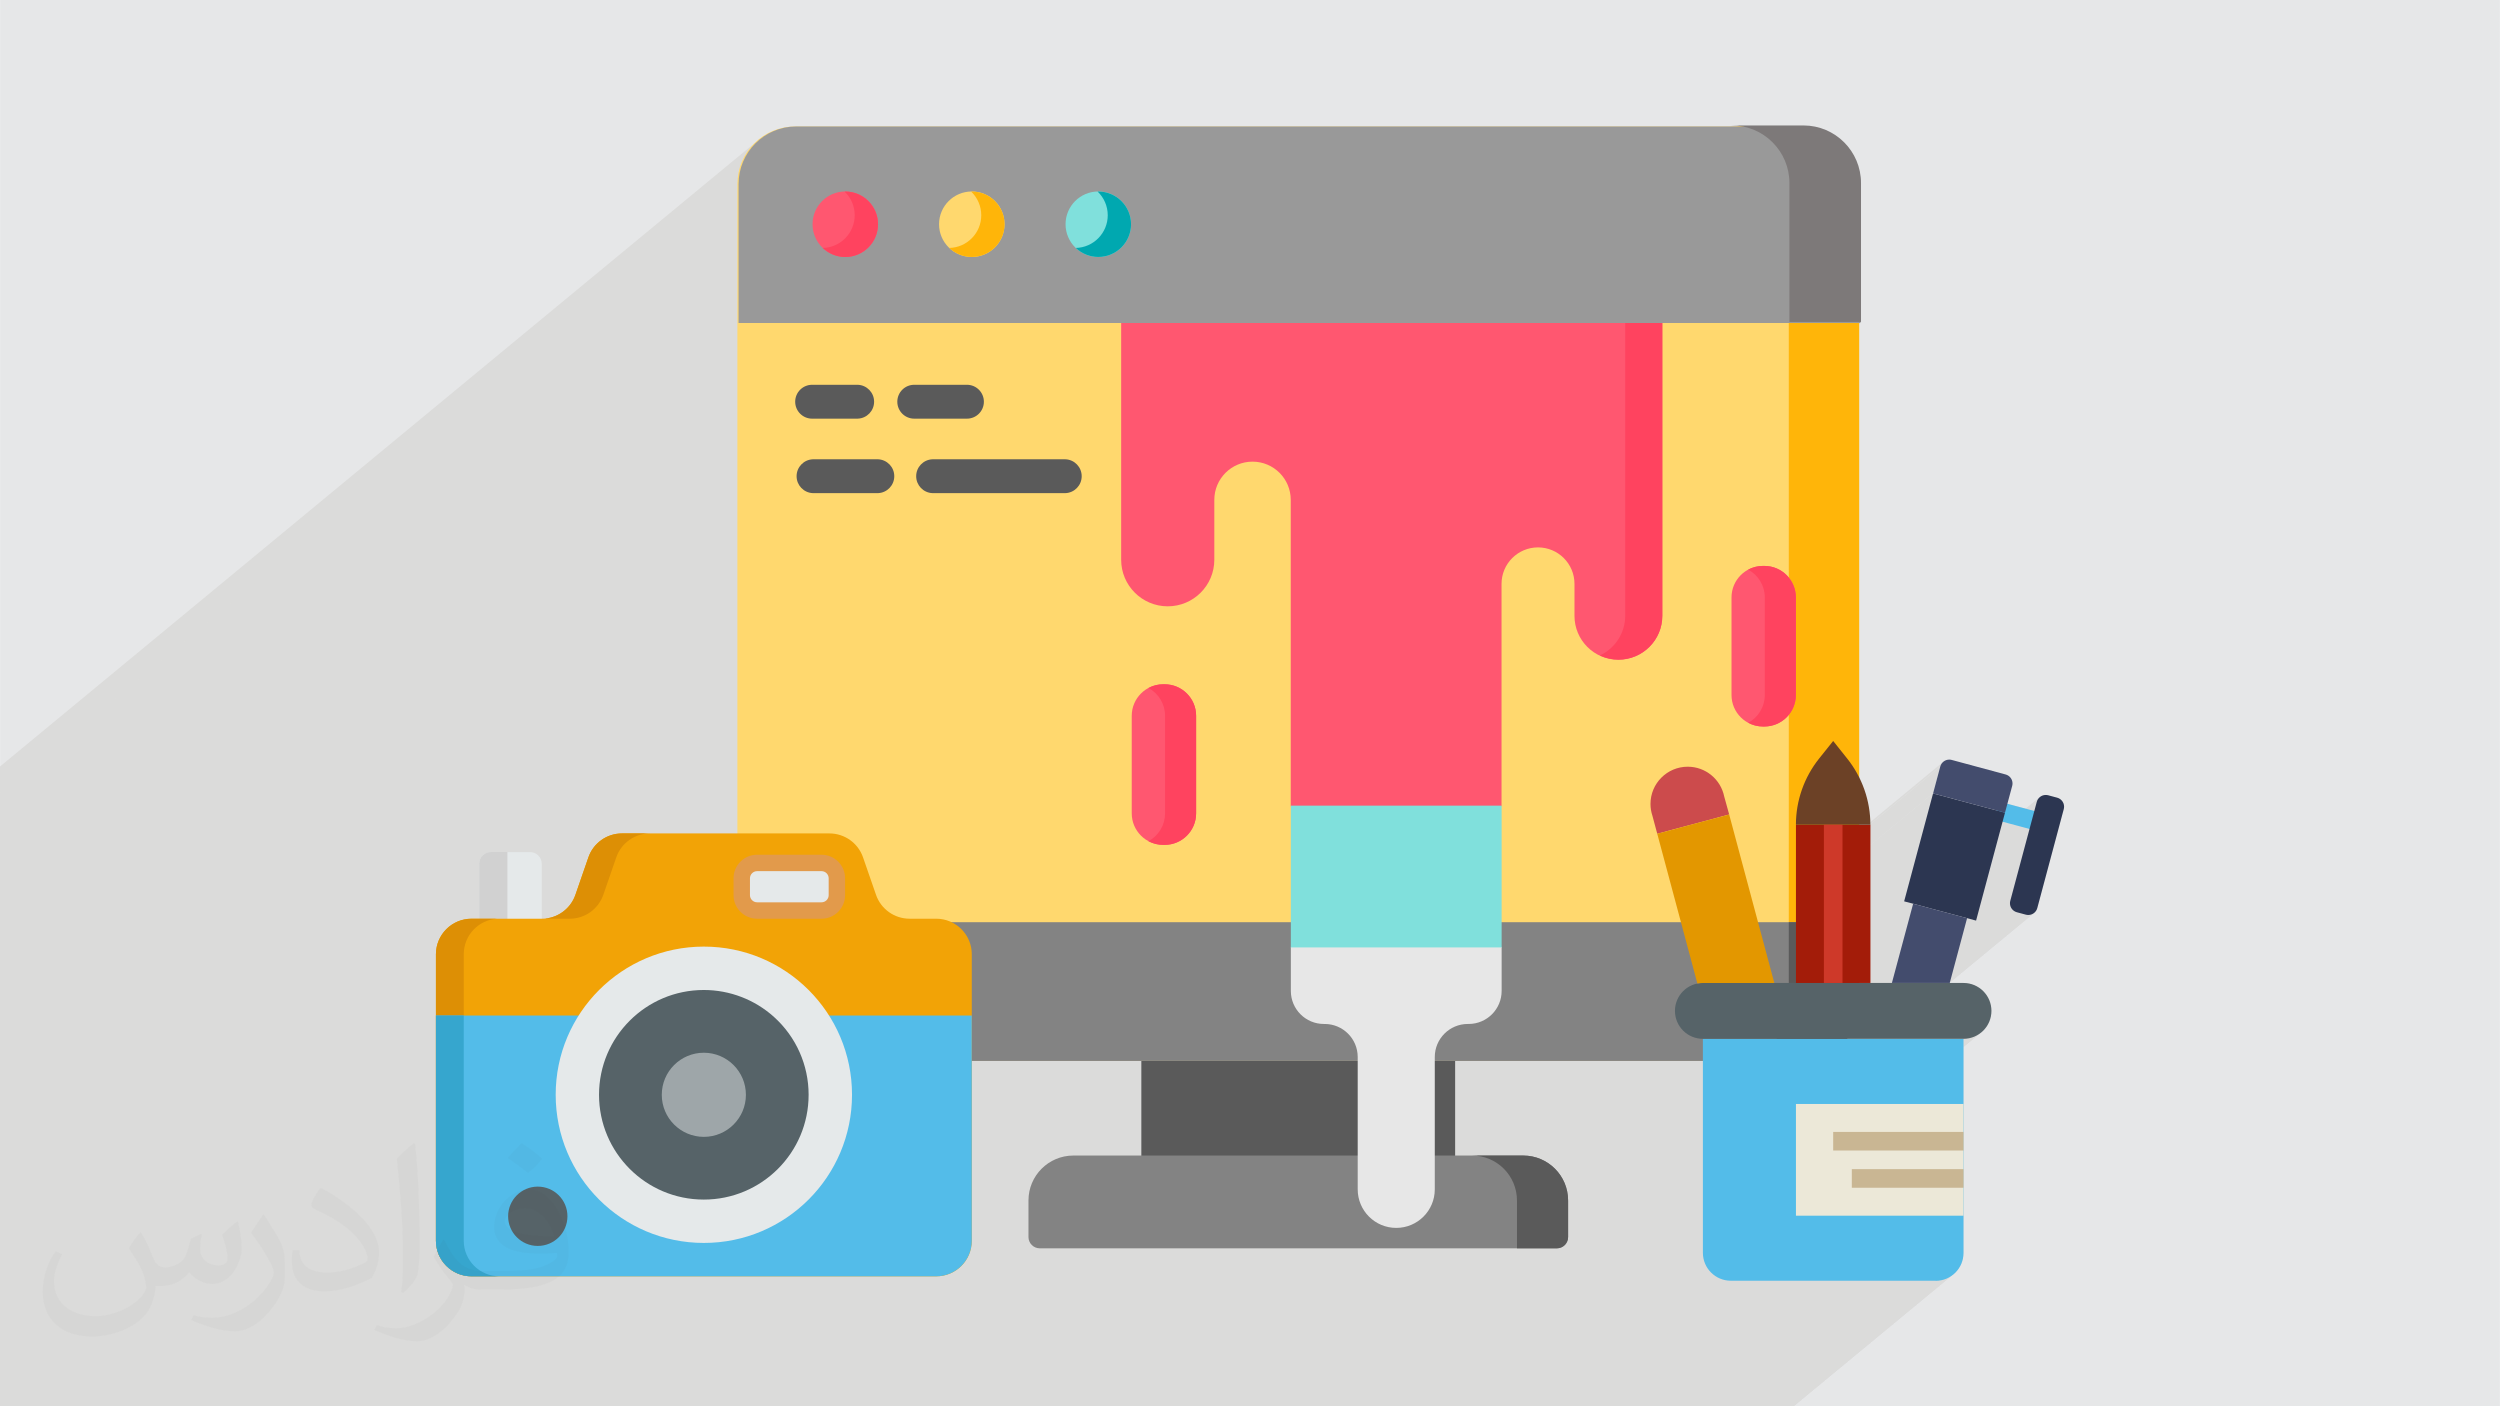 <?xml version="1.0" encoding="UTF-8"?>
<!DOCTYPE svg PUBLIC "-//W3C//DTD SVG 1.1//EN" "http://www.w3.org/Graphics/SVG/1.1/DTD/svg11.dtd">
<!-- Creator: CorelDRAW 2017 -->
<svg xmlns="http://www.w3.org/2000/svg" xml:space="preserve" width="3.703in" height="2.083in" version="1.1" style="shape-rendering:geometricPrecision; text-rendering:geometricPrecision; image-rendering:optimizeQuality; fill-rule:evenodd; clip-rule:evenodd"
viewBox="0 0 3703.33 2083.33"
 xmlns:xlink="http://www.w3.org/1999/xlink">
 <defs>
  <style type="text/css">
   <![CDATA[
    .fil1 {fill:#DBDBDA}
    .fil10 {fill:#00A8B0}
    .fil24 {fill:#2C3651}
    .fil17 {fill:#36A6CE}
    .fil25 {fill:#434C6D}
    .fil16 {fill:#53BCE9}
    .fil18 {fill:#566368}
    .fil2 {fill:#5A5A5A}
    .fil22 {fill:#6C4126}
    .fil30 {fill:#7D7979}
    .fil8 {fill:#80E0DC}
    .fil5 {fill:#838383}
    .fil6 {fill:#999999}
    .fil21 {fill:#A31C09}
    .fil29 {fill:#C9B693}
    .fil26 {fill:#CC4B4C}
    .fil23 {fill:#CE3929}
    .fil13 {fill:#D1D1D1}
    .fil15 {fill:#DD8F05}
    .fil20 {fill:#E29A4B}
    .fil27 {fill:#E39700}
    .fil12 {fill:#E5E9EA}
    .fil0 {fill:#E6E7E8}
    .fil11 {fill:#E7E7E7}
    .fil28 {fill:#ECE8D8}
    .fil14 {fill:#F2A306}
    .fil9 {fill:#FF435F}
    .fil7 {fill:#FF5770}
    .fil4 {fill:#FFB509}
    .fil3 {fill:#FFD86E}
    .fil31 {fill:#373435;fill-opacity:0.031}
    .fil19 {fill:#E5E9EA;fill-opacity:0.502}
   ]]>
  </style>
 </defs>
 <g id="Layer_x0020_1">
  <polygon class="fil0" points="-0,2083.33 3703.33,2083.33 3703.33,0 -0,0 "/>
  <g id="_2087338308288">
   <polygon class="fil1" points="706.35,2083.33 812.39,2083.33 2756.83,476.89 2650.8,476.89 "/>
   <line class="fil1" x1="2756.83" y1="271.15" x2="2756.83" y2= "271.15" />
   <line class="fil1" x1="2650.8" y1="271.15" x2="2650.8" y2= "271.15" />
   <line class="fil1" x1="2650.8" y1="271.15" x2="2650.8" y2= "271.15" />
   <line class="fil1" x1="2650.8" y1="271.15" x2="2650.8" y2= "271.15" />
   <polygon class="fil1" points="268.72,2083.33 457.31,2083.33 2650.8,271.15 2650.8,271.15 2650.35,262.43 2649.06,253.96 2646.96,245.79 2644.09,237.95 2640.5,230.49 2636.22,223.46 2631.31,216.89 2625.81,210.83 2619.75,205.33 2613.19,200.42 2606.15,196.15 2598.7,192.56 2590.86,189.69 2582.69,187.58 2574.22,186.29 2565.5,185.85 2565.48,185.85 2565.48,185.85 2565.46,185.85 2565.45,185.85 "/>
   <line class="fil1" x1="2756.83" y1="271.15" x2="2756.83" y2= "271.15" />
   <line class="fil1" x1="2756.83" y1="271.15" x2="2756.83" y2= "271.15" />
   <line class="fil1" x1="2756.83" y1="271.15" x2="2756.83" y2= "271.15" />
   <line class="fil1" x1="2754.07" y1="272.7" x2="2754.07" y2= "272.7" />
   <polygon class="fil1" points="2483.43,2083.33 2516.79,2083.33 2908.67,1759.57 2908.67,1732.01 "/>
   <polygon class="fil1" points="2416.67,2083.33 2450.03,2083.33 2908.67,1704.41 2908.67,1676.86 "/>
   <polygon class="fil1" points="1929.41,2083.33 1956.17,2083.33 3047.45,1181.75 3034.12,1178.17 3033.69,1178.06 3033.24,1177.97 3032.8,1177.89 3032.35,1177.82 3031.9,1177.77 3031.45,1177.73 3031,1177.71 3030.54,1177.7 3028.24,1177.89 3026.06,1178.45 3024.01,1179.35 3022.15,1180.55 "/>
   <polygon class="fil1" points="2149.58,2083.33 2264.32,2083.33 2931.81,1531.88 2937.93,1526.83 2942.98,1520.7 2946.8,1513.67 2949.21,1505.91 2950.05,1497.57 2949.21,1489.23 2946.8,1481.46 2942.98,1474.44 2937.93,1468.31 2931.81,1463.26 2924.78,1459.44 2917.01,1457.04 2908.67,1456.19 "/>
   <polygon class="fil1" points="2249.74,2083.33 2264.32,2083.33 2931.81,1531.88 2924.78,1535.69 2917.01,1538.1 2908.67,1538.94 "/>
   <polygon class="fil1" points="1956.17,2083.33 2124.6,2083.33 3017.95,1345.28 3057.19,1198.66 3057.3,1198.22 3057.4,1197.78 3057.48,1197.33 3057.55,1196.89 3057.6,1196.43 3057.63,1195.98 3057.66,1195.53 3057.67,1195.08 3057.47,1192.78 3056.92,1190.59 3056.02,1188.55 3054.81,1186.68 3053.33,1185.04 3051.59,1183.64 3049.62,1182.53 3047.45,1181.75 "/>
   <polygon class="fil1" points="1946.16,2083.33 1980.27,2083.33 3017.77,1226.18 3019.81,1224.5 3021.5,1222.45 3022.77,1220.11 3023.57,1217.52 3023.85,1214.74 3023.66,1212.44 3023.1,1210.26 3022.21,1208.21 3021,1206.35 3019.52,1204.7 3017.78,1203.3 3015.81,1202.2 3013.64,1201.42 "/>
   <polygon class="fil1" points="2101.84,2083.33 2119.5,2083.33 3001.05,1355.02 2987.72,1351.44 "/>
   <polygon class="fil1" points="1929.41,2083.33 1933.4,2083.33 3017.22,1187.92 3018,1185.75 3019.11,1183.78 3020.5,1182.04 3022.15,1180.55 "/>
   <polygon class="fil1" points="1727.02,2083.33 1764.67,2083.33 2863.57,1175.46 2874.26,1135.52 "/>
   <polygon class="fil1" points="457.31,2083.33 706.35,2083.33 2650.8,476.89 2650.8,271.15 "/>
   <line class="fil1" x1="2660.37" y1="1029.61" x2="2660.37" y2= "1029.61" />
   <polygon class="fil1" points="1723.04,2083.33 1727.02,2083.33 2874.26,1135.52 2875.04,1133.35 2876.15,1131.38 2877.54,1129.64 2879.19,1128.15 "/>
   <polygon class="fil1" points="1885.35,2083.33 1946.16,2083.33 3013.64,1201.42 2973.66,1190.72 2973.33,1190.66 2972.99,1190.6 2972.66,1190.56 2972.32,1190.52 2971.98,1190.49 2971.64,1190.47 2971.3,1190.46 2970.96,1190.45 2968.18,1190.73 2965.59,1191.54 2963.24,1192.81 "/>
   <polygon class="fil1" points="1764.67,2083.33 1905.78,2083.33 2970.13,1204 2863.57,1175.46 "/>
   <polygon class="fil1" points="1885.35,2083.33 1918.33,2083.33 2966.55,1217.33 2964.53,1216.47 2962.71,1215.32 2961.11,1213.92 2959.75,1212.3 2958.65,1210.49 2957.84,1208.53 2957.33,1206.44 2957.16,1204.25 2957.44,1201.47 2958.24,1198.88 2959.52,1196.54 2961.2,1194.5 2963.24,1192.81 "/>
   <polygon class="fil1" points="1764.67,2083.33 1915.29,2083.33 2820.74,1335.28 2863.57,1175.46 "/>
   <polygon class="fil1" points="1659.01,2083.33 1686.57,2083.33 2729.41,1221.77 2701.85,1221.77 "/>
   <polygon class="fil1" points="1522.6,2083.33 1533.21,2083.33 2694.91,1123.58 2715.61,1097.7 "/>
   <polygon class="fil1" points="1918.33,2083.33 1975.41,2083.33 3010.1,1228.5 3009.65,1228.49 3009.2,1228.47 3008.75,1228.43 3008.3,1228.38 3007.85,1228.31 3007.41,1228.23 3006.96,1228.13 3006.52,1228.02 2966.55,1217.33 "/>
   <polygon class="fil1" points="1975.41,2083.33 1980.27,2083.33 3017.77,1226.18 3015.43,1227.45 3012.84,1228.26 3010.06,1228.54 "/>
   <line class="fil1" x1="3010.1" y1="1228.5" x2="3010.1" y2= "1228.5" />
   <line class="fil1" x1="3010.1" y1="1228.5" x2="3010.1" y2= "1228.5" />
   <polygon class="fil1" points="2124.6,2083.33 2128.59,2083.33 3013.02,1352.65 3014.67,1351.16 3016.06,1349.42 3017.17,1347.45 3017.95,1345.28 "/>
   <polygon class="fil1" points="1933.4,2083.33 2101.84,2083.33 2987.72,1351.44 2985.55,1350.66 2983.58,1349.56 2981.84,1348.16 2980.35,1346.51 2979.15,1344.65 2978.25,1342.61 2977.7,1340.42 2977.5,1338.12 2977.51,1337.67 2977.54,1337.21 2977.57,1336.76 2977.62,1336.31 2977.69,1335.87 2977.77,1335.42 2977.87,1334.98 2977.98,1334.54 3017.22,1187.92 "/>
   <polygon class="fil1" points="1915.29,2083.33 2056.4,2083.33 2927.3,1363.82 2820.74,1335.28 "/>
   <polygon class="fil1" points="458.24,2083.33 1975.93,2083.33 2618.79,1552.23 2624.85,1546.72 2630.35,1540.66 2635.27,1534.09 2639.54,1527.06 2643.14,1519.59 2646.01,1511.75 2648.11,1503.57 2649.41,1495.1 2649.85,1486.38 2649.85,272.7 "/>
   <polygon class="fil1" points="2119.5,2083.33 2128.59,2083.33 3013.02,1352.65 3011.16,1353.85 3009.11,1354.75 3006.92,1355.3 3004.62,1355.5 3004.17,1355.49 3003.72,1355.46 3003.27,1355.43 3002.82,1355.38 3002.37,1355.31 3001.93,1355.23 3001.48,1355.13 3001.05,1355.02 "/>
   <line class="fil1" x1="3001.05" y1="1355.02" x2="3001.05" y2= "1355.02" />
   <line class="fil1" x1="3001.05" y1="1355.02" x2="3001.05" y2= "1355.02" />
   <polygon class="fil1" points="2043.5,2083.33 2129.18,2083.33 2888.28,1456.19 2802.59,1456.19 "/>
   <polygon class="fil1" points="269.6,2083.33 458.24,2083.33 2649.85,272.7 2649.41,263.98 2648.11,255.5 2646.01,247.33 2643.14,239.49 2639.54,232.03 2635.27,224.99 2630.35,218.42 2624.85,212.36 2618.79,206.85 2612.22,201.94 2605.18,197.67 2597.72,194.07 2589.88,191.2 2581.7,189.09 2573.23,187.8 2564.5,187.36 "/>
   <polygon class="fil1" points="1209.92,2083.33 1384.83,2083.33 2660.32,1029.57 2660.32,885.06 "/>
   <polygon class="fil1" points="-0,2083.33 519.87,2083.33 2462.34,478.53 1660.8,478.53 -0,1850.63 "/>
   <polygon class="fil1" points="1748.91,2083.33 2149.58,2083.33 2908.67,1456.19 2522.59,1456.19 2514.25,1457.04 2506.48,1459.44 2499.45,1463.26 "/>
   <polygon class="fil1" points="-0,1626.98 -0,1697.36 1623.75,355.88 1627.11,352.75 1630.16,349.32 1632.88,345.62 1635.24,341.66 1637.23,337.46 1638.81,333.07 1639.97,328.48 1640.69,323.74 1640.93,318.86 1640.68,313.91 1639.93,309.06 1638.7,304.33 1637,299.75 1634.86,295.37 1632.28,291.22 1629.28,287.33 1625.87,283.74 "/>
   <polygon class="fil1" points="-0,1716.42 -0,1716.43 1675.46,332.22 1675.46,332.21 "/>
   <line class="fil1" x1="1675.46" y1="332.17" x2="1675.46" y2= "332.17" />
   <polygon class="fil1" points="-0,1472.18 -0,1542.56 1436.35,355.89 1439.72,352.76 1442.77,349.34 1445.5,345.63 1447.86,341.67 1449.85,337.48 1451.44,333.07 1452.6,328.49 1453.31,323.74 1453.56,318.86 1453.3,313.91 1452.56,309.06 1451.33,304.33 1449.63,299.75 1447.49,295.37 1444.91,291.22 1441.91,287.33 1438.5,283.74 "/>
   <polygon class="fil1" points="-0,1561.59 -0,1561.59 1488.05,332.22 1488.05,332.21 "/>
   <line class="fil1" x1="2908.67" y1="1538.95" x2="2908.67" y2= "1538.95" />
   <line class="fil1" x1="1488.05" y1="332.17" x2="1488.05" y2= "332.17" />
   <line class="fil1" x1="2908.67" y1="1538.95" x2="2908.67" y2= "1538.95" />
   <polygon class="fil1" points="1932.95,2083.33 2043.5,2083.33 2802.59,1456.19 2834.07,1338.85 "/>
   <polygon class="fil1" points="2249.75,2083.33 2633.66,2083.33 2908.67,1856.12 2908.67,1538.95 "/>
   <polygon class="fil1" points="-0,1317.27 -0,1387.65 1248.87,355.88 1252.23,352.75 1255.28,349.32 1258,345.62 1260.37,341.66 1262.35,337.46 1263.94,333.07 1265.1,328.48 1265.81,323.74 1266.06,318.86 1265.8,313.91 1265.06,309.06 1263.82,304.33 1262.13,299.75 1259.98,295.37 1257.4,291.22 1254.4,287.33 1250.99,283.74 "/>
   <polygon class="fil1" points="-0,1406.71 -0,1406.72 1300.59,332.22 1300.59,332.21 "/>
   <line class="fil1" x1="1300.63" y1="332.17" x2="1300.63" y2= "332.17" />
   <line class="fil1" x1="1675.46" y1="332.17" x2="1675.46" y2= "332.17" />
   <polygon class="fil1" points="2633.66,2083.33 2656.93,2083.33 2890.44,1890.41 2896.56,1885.36 2901.61,1879.24 2905.42,1872.22 2907.83,1864.46 2908.67,1856.12 "/>
   <line class="fil1" x1="1675.46" y1="332.17" x2="1675.46" y2= "332.17" />
   <line class="fil1" x1="1675.46" y1="332.17" x2="1675.46" y2= "332.17" />
   <polygon class="fil1" points="2642.36,2083.33 2656.93,2083.33 2890.44,1890.41 2883.41,1894.23 2875.65,1896.64 2867.32,1897.48 "/>
   <line class="fil1" x1="2867.32" y1="1897.31" x2="2867.32" y2= "1897.31" />
   <line class="fil1" x1="2867.32" y1="1897.31" x2="2867.32" y2= "1897.31" />
   <line class="fil1" x1="1675.46" y1="332.17" x2="1675.46" y2= "332.17" />
   <polygon class="fil1" points="-0,1683.83 -0,1739.21 1657.79,369.6 1654.06,372.39 1650.06,374.82 1645.82,376.86 1641.36,378.49 1636.72,379.68 1631.91,380.41 1626.95,380.67 1622.31,380.44 1617.75,379.78 1613.29,378.7 1608.96,377.2 1604.78,375.3 1600.8,373.01 1597.04,370.35 1593.53,367.31 "/>
   <polygon class="fil1" points="-0,1613.37 -0,1739.23 1657.81,369.61 1654.07,372.4 1650.07,374.83 1645.83,376.87 1641.37,378.5 1636.72,379.7 1631.91,380.43 1626.95,380.69 1621.99,380.43 1617.17,379.7 1612.52,378.5 1608.07,376.87 1603.83,374.83 1599.83,372.4 1596.09,369.61 1592.65,366.47 1589.52,363.03 1586.72,359.3 1584.29,355.3 1582.25,351.05 1580.62,346.59 1579.42,341.94 1578.69,337.13 1578.44,332.17 1578.69,327.21 1579.42,322.39 1580.62,317.74 1582.25,313.29 1584.29,309.05 1586.72,305.05 1589.52,301.31 1592.65,297.87 1596.09,294.74 "/>
   <polygon class="fil1" points="-0,1529 -0,1584.37 1470.37,369.6 1466.64,372.39 1462.64,374.82 1458.4,376.86 1453.95,378.49 1449.3,379.68 1444.49,380.41 1439.54,380.67 1434.9,380.44 1430.33,379.78 1425.87,378.7 1421.54,377.2 1417.37,375.3 1413.39,373.01 1409.63,370.35 1406.11,367.31 "/>
   <polygon class="fil1" points="-0,1458.54 -0,1584.39 1470.39,369.61 1466.66,372.4 1462.66,374.83 1458.42,376.87 1453.96,378.5 1449.31,379.7 1444.5,380.43 1439.54,380.69 1434.57,380.43 1429.76,379.7 1425.11,378.5 1420.65,376.87 1416.41,374.83 1412.41,372.4 1408.68,369.61 1405.23,366.47 1402.1,363.03 1399.31,359.3 1396.87,355.3 1394.83,351.05 1393.2,346.59 1392,341.94 1391.27,337.13 1391.02,332.17 1391.27,327.21 1392,322.39 1393.2,317.74 1394.83,313.29 1396.87,309.05 1399.31,305.05 1402.1,301.31 1405.23,297.87 1408.68,294.74 "/>
   <polygon class="fil1" points="-0,1303.7 -0,1429.56 1282.97,369.61 1279.24,372.4 1275.24,374.83 1271,376.87 1266.54,378.5 1261.89,379.7 1257.08,380.43 1252.12,380.69 1247.16,380.43 1242.34,379.7 1237.69,378.5 1233.24,376.87 1229,374.83 1225,372.4 1221.26,369.61 1217.81,366.47 1214.69,363.03 1211.89,359.3 1209.46,355.3 1207.42,351.05 1205.78,346.59 1204.59,341.94 1203.85,337.13 1203.6,332.17 1203.85,327.21 1204.59,322.39 1205.78,317.74 1207.42,313.29 1209.46,309.05 1211.89,305.05 1214.69,301.31 1217.81,297.87 1221.26,294.74 "/>
   <polygon class="fil1" points="-0,1374.13 -0,1429.58 1282.95,369.65 1279.22,372.44 1275.22,374.87 1270.98,376.91 1266.53,378.54 1261.89,379.74 1257.07,380.47 1252.12,380.72 1247.47,380.5 1242.9,379.83 1238.43,378.75 1234.09,377.24 1229.92,375.34 1225.93,373.04 1222.17,370.36 1218.65,367.32 "/>
   <polygon class="fil1" points="-0,2083.33 813.46,2083.33 2755.93,478.53 1094.02,478.53 -0,1382.37 "/>
   <polygon class="fil1" points="-0,1984.3 -0,2040.99 1591.78,725.92 1595.33,722.85 1598.25,719.17 1600.45,714.99 1601.83,710.39 1602.32,705.47 1601.83,700.56 1600.45,695.96 1598.25,691.77 1595.33,688.09 1591.78,685.02 1587.69,682.65 1583.15,681.08 1578.26,680.39 "/>
   <polygon class="fil1" points="-0,2034.45 -0,2034.56 1578.39,730.55 1578.26,730.55 "/>
   <polygon class="fil1" points="-0,1815.08 -0,1984.3 1578.26,680.39 1381.19,680.39 1376.3,681.08 1371.76,682.65 1367.67,685.02 1364.12,688.09 "/>
   <polygon class="fil1" points="-0,1990.16 -0,2039.69 835.46,1349.46 838.24,1347.08 840.84,1344.51 843.26,1341.76 845.5,1338.84 847.53,1335.76 849.35,1332.52 850.95,1329.14 852.31,1325.61 871.55,1270.11 "/>
   <polygon class="fil1" points="-0,1990.12 -0,2039.66 836.22,1348.81 839.21,1346.12 841.99,1343.21 844.55,1340.08 846.87,1336.74 848.94,1333.22 850.75,1329.5 852.27,1325.61 871.5,1270.11 "/>
   <polygon class="fil1" points="173.43,2083.33 320.14,2083.33 1773.69,882.46 1778.59,878 1783.04,873.1 1787.01,867.79 1790.47,862.1 1793.38,856.07 1795.7,849.73 1797.4,843.12 1798.44,836.27 1798.8,829.22 1798.8,740.51 "/>
   <polygon class="fil1" points="465.06,2083.33 520.09,2083.33 2462.56,478.53 2407.53,478.53 "/>
   <polygon class="fil1" points="141.15,2083.33 173.43,2083.33 1798.8,740.51 1799.09,734.72 1799.95,729.1 1801.34,723.68 1803.25,718.47 1805.63,713.52 1808.47,708.85 1811.73,704.5 1815.38,700.48 1819.41,696.82 "/>
   <polygon class="fil1" points="1044.99,2083.33 1082.02,2083.33 2438.91,962.32 2443.52,958.13 2447.71,953.52 2451.46,948.51 2454.71,943.16 2457.45,937.48 2459.63,931.51 2461.24,925.28 2462.22,918.83 2462.56,912.19 "/>
   <polygon class="fil1" points="520.09,2083.33 1044.99,2083.33 2462.56,912.19 2462.56,478.53 "/>
   <line class="fil1" x1="2614.31" y1="885.06" x2="2614.31" y2= "885.06" />
   <line class="fil1" x1="2614.31" y1="885.06" x2="2614.31" y2= "885.06" />
   <polygon class="fil1" points="335.29,2083.33 354.9,2083.33 1241.58,1350.78 1245.84,1345.62 1249.06,1339.7 1251.1,1333.16 1251.81,1326.13 "/>
   <polygon class="fil1" points="519.87,2083.33 1082.08,2083.33 2438.69,962.55 2443.31,958.35 2447.5,953.74 2451.24,948.74 2454.5,943.38 2457.24,937.7 2459.42,931.72 2461.02,925.5 2462.01,919.04 2462.34,912.4 2462.34,478.53 "/>
   <line class="fil1" x1="2614.31" y1="1029.61" x2="2614.31" y2= "1029.61" />
   <polygon class="fil1" points="533.68,2083.33 708.65,2083.33 1771.85,1204.95 1771.85,1060.4 "/>
   <polygon class="fil1" points="413.15,2083.33 430.45,2083.33 1725.14,1013.7 1723.16,1013.7 1723.14,1013.7 1723.13,1013.7 1723.11,1013.7 1723.1,1013.7 1723.08,1013.7 1723.07,1013.7 1723.06,1013.7 1723.04,1013.7 1720.19,1013.79 1717.35,1014.06 1714.54,1014.49 1711.76,1015.1 1709.02,1015.89 1706.34,1016.83 1703.72,1017.94 1701.17,1019.22 "/>
   <polygon class="fil1" points="533.68,2083.33 708.65,2083.33 1771.85,1204.95 1771.85,1060.4 "/>
   <polygon class="fil1" points="1106.74,2083.33 1209.92,2083.33 2660.32,885.06 2660.08,880.29 2659.37,875.65 2658.21,871.19 2656.64,866.9 2654.67,862.82 2652.33,858.97 2649.65,855.38 2646.63,852.07 2643.31,849.06 2639.72,846.37 2635.87,844.03 2631.79,842.07 2627.5,840.5 2623.03,839.35 2618.39,838.64 2613.62,838.4 "/>
   <line class="fil1" x1="2660.32" y1="885.06" x2="2660.32" y2= "885.06" />
   <line class="fil1" x1="2614.31" y1="885.06" x2="2614.31" y2= "885.06" />
   <polygon class="fil1" points="1106.74,2083.33 1384.93,2083.33 2660.37,1029.61 2660.37,885.06 2660.13,880.28 2659.42,875.65 2658.27,871.17 2656.7,866.88 2654.73,862.8 2652.39,858.95 2649.7,855.35 2646.69,852.04 2643.37,849.02 2639.78,846.33 2635.93,844 2631.84,842.03 2627.55,840.46 2623.07,839.31 2618.44,838.6 2613.67,838.36 "/>
   <line class="fil1" x1="2613.62" y1="838.4" x2="2613.62" y2= "838.4" />
   <line class="fil1" x1="2614.31" y1="1029.62" x2="2614.31" y2= "1029.62" />
   <polygon class="fil1" points="1364.06,2083.33 1365.37,2083.33 2595.06,1067.4 2589.65,1070.79 "/>
   <line class="fil1" x1="2613.62" y1="838.4" x2="2613.62" y2= "838.4" />
   <line class="fil1" x1="2613.62" y1="838.4" x2="2613.62" y2= "838.4" />
   <line class="fil1" x1="2660.37" y1="1029.61" x2="2660.37" y2= "1029.61" />
   <line class="fil1" x1="2613.62" y1="838.4" x2="2613.62" y2= "838.4" />
   <polygon class="fil1" points="1087.95,2083.33 1106.74,2083.33 2613.67,838.36 2611.68,838.36 2606.91,838.6 2602.27,839.31 2597.8,840.46 2593.5,842.03 2589.42,844 2585.57,846.33 2581.97,849.02 "/>
   <polygon class="fil1" points="1089.4,2083.33 1106.74,2083.33 2613.62,838.4 2611.64,838.4 2611.61,838.4 2611.59,838.4 2611.57,838.4 2611.55,838.4 2608.69,838.49 2605.85,838.75 2603.04,839.19 2600.26,839.79 2597.52,840.57 2594.83,841.51 2592.2,842.61 2589.65,843.88 "/>
   <polygon class="fil1" points="1023.6,2083.33 1026.83,2083.33 2381.93,963.79 2378.15,966.46 2374.16,968.87 2369.97,971.01 "/>
   <polygon class="fil1" points="718.78,2083.33 749.57,2083.33 2224.3,864.96 2224.58,859.44 2225.4,854.08 2226.73,848.9 2228.55,843.93 2230.82,839.21 2233.53,834.76 2236.64,830.6 2240.13,826.76 2243.96,823.27 "/>
   <line class="fil1" x1="2660.37" y1="1029.61" x2="2660.37" y2= "1029.61" />
   <polygon class="fil1" points="687.87,2083.33 689.18,2083.33 1706.59,1242.78 1701.17,1246.18 "/>
   <polygon class="fil1" points="430.45,2083.33 533.68,2083.33 1771.85,1060.4 1771.61,1055.63 1770.9,1050.99 1769.75,1046.52 1768.17,1042.22 1766.21,1038.14 1763.87,1034.29 1761.18,1030.7 1758.17,1027.38 1754.85,1024.37 1751.25,1021.68 1747.4,1019.34 1743.32,1017.37 1739.03,1015.8 1734.55,1014.65 1729.92,1013.94 1725.14,1013.7 "/>
   <polygon class="fil1" points="430.5,2083.33 533.68,2083.33 1771.85,1060.4 1771.61,1055.63 1770.9,1051 1769.75,1046.53 1768.18,1042.24 1766.21,1038.16 1763.88,1034.31 1761.19,1030.72 1758.18,1027.41 1754.87,1024.4 1751.27,1021.71 1747.43,1019.37 1743.35,1017.41 1739.06,1015.84 1734.59,1014.69 1729.96,1013.98 1725.19,1013.74 1725.18,1013.74 1725.17,1013.74 1725.15,1013.74 1725.14,1013.74 "/>
   <line class="fil1" x1="1771.85" y1="1060.4" x2="1771.85" y2= "1060.4" />
   <line class="fil1" x1="1676.46" y1="1060.4" x2="1676.46" y2= "1060.4" />
   <polygon class="fil1" points="835.14,2083.33 1147.4,2083.33 2224.43,1193.52 1912.17,1193.52 "/>
   <line class="fil1" x1="2564.98" y1="1029.61" x2="2564.98" y2= "1029.61" />
   <line class="fil1" x1="1676.46" y1="1060.4" x2="1676.46" y2= "1060.4" />
   <line class="fil1" x1="1676.46" y1="1060.4" x2="1676.46" y2= "1060.4" />
   <line class="fil1" x1="2564.98" y1="1029.61" x2="2564.98" y2= "1029.61" />
   <polygon class="fil1" points="411.69,2083.33 430.5,2083.33 1725.14,1013.74 1723.16,1013.74 1723.15,1013.74 1723.14,1013.74 1723.13,1013.74 1723.12,1013.74 1718.35,1013.98 1713.72,1014.69 1709.24,1015.84 1704.96,1017.41 1700.88,1019.37 1697.03,1021.71 1693.44,1024.4 "/>
   <line class="fil1" x1="2564.98" y1="1029.61" x2="2564.98" y2= "1029.61" />
   <polygon class="fil1" points="438.29,2083.33 438.29,2083.33 1676.46,1060.4 1676.45,1060.4 "/>
   <line class="fil1" x1="2564.98" y1="1029.61" x2="2564.98" y2= "1029.61" />
   <line class="fil1" x1="2660.37" y1="1029.61" x2="2660.37" y2= "1029.61" />
   <polygon class="fil1" points="1384.93,2083.33 1411.53,2083.33 2643.39,1065.61 2646.7,1062.6 2649.71,1059.29 2652.4,1055.7 2654.73,1051.85 2656.7,1047.77 2658.27,1043.48 2659.42,1039.01 2660.13,1034.38 2660.37,1029.61 "/>
   <polygon class="fil1" points="1384.83,2083.33 1411.46,2083.33 2643.33,1065.61 2646.64,1062.59 2649.66,1059.28 2652.35,1055.68 2654.69,1051.83 2656.65,1047.74 2658.22,1043.45 2659.37,1038.98 2660.08,1034.34 2660.32,1029.57 "/>
   <polygon class="fil1" points="1394.7,2083.33 1394.71,2083.33 2613.67,1076.27 2613.66,1076.27 "/>
   <polygon class="fil1" points="1333.43,2083.33 1500.31,2083.33 2561.53,1206.59 2554.15,1179.94 2552.97,1175.22 2551.4,1170.68 2549.46,1166.34 2547.18,1162.22 2544.57,1158.34 2541.66,1154.7 2538.46,1151.34 2534.99,1148.26 2531.28,1145.48 2527.35,1143.02 2523.2,1140.89 2518.87,1139.12 2514.38,1137.7 2509.75,1136.68 2504.98,1136.05 2500.12,1135.83 2494.48,1136.12 2489,1136.96 2483.72,1138.31 2478.65,1140.17 2473.83,1142.49 2469.28,1145.26 2465.04,1148.43 "/>
   <polygon class="fil1" points="1428.31,2083.33 1500.36,2083.33 2561.53,1206.63 2454.97,1235.14 "/>
   <line class="fil1" x1="1771.85" y1="1060.4" x2="1771.85" y2= "1060.4" />
   <line class="fil1" x1="1771.85" y1="1060.4" x2="1771.85" y2= "1060.4" />
   <line class="fil1" x1="1771.85" y1="1060.4" x2="1771.85" y2= "1060.4" />
   <line class="fil1" x1="1771.85" y1="1060.4" x2="1771.85" y2= "1060.4" />
   <polygon class="fil1" points="708.65,2083.33 735.26,2083.33 1754.85,1240.99 1758.17,1237.97 1761.18,1234.66 1763.87,1231.06 1766.21,1227.21 1768.17,1223.13 1769.75,1218.84 1770.9,1214.36 1771.61,1209.73 1771.85,1204.95 "/>
   <polygon class="fil1" points="708.65,2083.33 735.22,2083.33 1754.83,1240.96 1758.15,1237.95 1761.17,1234.64 1763.85,1231.04 1766.19,1227.2 1768.16,1223.12 1769.74,1218.83 1770.89,1214.36 1771.6,1209.72 1771.85,1204.95 "/>
   <line class="fil1" x1="1725.14" y1="1251.61" x2="1725.14" y2= "1251.61" />
   <line class="fil1" x1="1725.14" y1="1251.61" x2="1725.14" y2= "1251.61" />
   <line class="fil1" x1="1725.14" y1="1251.61" x2="1725.14" y2= "1251.61" />
   <line class="fil1" x1="1725.14" y1="1251.61" x2="1725.14" y2= "1251.61" />
   <polygon class="fil1" points="1088.4,2083.33 1167.37,2083.33 1912.17,1468.01 1912.17,1402.76 "/>
   <polygon class="fil1" points="1216.93,1361.02 342.63,2083.33 1216.93,1361.02 "/>
   <polygon class="fil1" points="-0,1681.56 -0,1752.52 1431.3,570.04 1355.31,570.04 1355.18,570.04 1355.05,570.04 1354.92,570.03 1354.79,570.03 1354.66,570.02 1354.53,570.02 1354.4,570.02 1354.27,570.02 1349.21,570.53 1344.5,571.99 1340.24,574.31 1336.53,577.37 "/>
   <polygon class="fil1" points="-0,1752.52 -0,1810.87 1450.08,612.86 1453.15,609.15 1455.46,604.89 1456.93,600.18 1457.44,595.12 1456.93,590.06 1455.46,585.35 1453.15,581.09 1450.08,577.37 1446.37,574.31 1442.11,571.99 1437.4,570.53 1432.34,570.02 1432.21,570.02 1432.08,570.02 1431.95,570.02 1431.81,570.03 1431.69,570.03 1431.56,570.03 1431.43,570.04 1431.3,570.04 "/>
   <polygon class="fil1" points="-0,1802.68 -0,1802.83 1431.47,620.2 1431.3,620.19 "/>
   <polygon class="fil1" points="227.9,2083.33 335.29,2083.33 1251.81,1326.13 1251.81,1301.12 1251.1,1294.09 1249.06,1287.55 1245.84,1281.63 1241.58,1276.46 1236.42,1272.2 1230.5,1268.98 1223.95,1266.95 1216.93,1266.23 "/>
   <polygon class="fil1" points="120.16,2083.33 227.9,2083.33 1216.93,1266.23 1121.45,1266.23 1114.43,1266.95 1107.88,1268.98 1101.96,1272.2 1096.8,1276.46 "/>
   <polygon class="fil1" points="-0,1619.88 -0,1676.44 1287.81,612.49 1290.74,608.82 1292.93,604.63 1294.32,600.04 1294.8,595.12 1294.32,590.2 1292.93,585.6 1290.74,581.42 1287.81,577.74 1284.26,574.67 1280.18,572.3 1275.64,570.72 1270.74,570.04 "/>
   <polygon class="fil1" points="-0,1754.93 -0,1811.48 1317.7,722.85 1320.62,719.17 1322.82,714.99 1324.2,710.39 1324.69,705.47 1324.2,700.56 1322.82,695.96 1320.62,691.77 1317.7,688.09 1314.15,685.02 1310.06,682.65 1305.52,681.08 1300.63,680.39 "/>
   <line class="fil1" x1="1300.63" y1="730.55" x2="1300.63" y2= "730.55" />
   <polygon class="fil1" points="-0,1556.58 -0,1619.88 1270.74,570.04 1204.03,570.04 1203.9,570.04 1203.77,570.04 1203.64,570.03 1203.51,570.03 1203.39,570.02 1203.26,570.02 1203.13,570.02 1203,570.02 1197.94,570.53 1193.22,571.99 1188.96,574.31 1185.25,577.37 "/>
   <polygon class="fil1" points="-0,1670.04 -0,1670.04 1270.74,620.2 1270.74,620.19 "/>
   <polygon class="fil1" points="-0,1668.72 -0,1754.93 1300.63,680.39 1204.04,680.39 1199.14,681.08 1194.61,682.65 1190.52,685.02 1186.96,688.09 "/>
   <polygon class="fil1" points="292.85,2083.33 335.92,2083.33 1233,1342.2 1235.77,1338.83 1237.87,1334.97 1239.19,1330.71 1239.65,1326.13 1239.65,1301.12 "/>
   <polygon class="fil1" points="147.15,2083.33 292.85,2083.33 1239.65,1301.12 1239.19,1296.54 1237.87,1292.27 1235.77,1288.41 1233,1285.05 1229.63,1282.28 1225.77,1280.18 1221.51,1278.85 1216.93,1278.39 1121.45,1278.39 "/>
   <polygon class="fil1" points="139.13,2083.33 147.15,2083.33 1121.45,1278.39 1116.87,1278.85 1112.61,1280.18 1108.74,1282.28 1105.38,1285.05 "/>
   <polygon class="fil1" points="158.17,2083.33 194.36,2083.33 1110.89,1326.13 1110.89,1301.12 1111.11,1298.99 1111.73,1297.02 1112.7,1295.22 1114,1293.66 "/>
   <polygon class="fil1" points="194.36,2083.33 313.19,2083.33 1216.93,1336.7 1121.45,1336.7 1119.33,1336.48 1117.35,1335.85 1115.56,1334.88 1114,1333.59 1112.7,1332.03 1111.73,1330.24 1111.11,1328.26 1110.89,1326.13 "/>
   <polygon class="fil1" points="-0,1863 -0,1942.54 802.42,1279.6 802.07,1276.13 801.07,1272.89 799.48,1269.96 797.37,1267.41 794.81,1265.3 791.89,1263.7 788.65,1262.7 785.17,1262.35 727.04,1262.35 "/>
   <polygon class="fil1" points="-0,1857.98 -0,1979.42 709.79,1393.02 709.79,1279.6 710.14,1276.12 711.15,1272.89 712.74,1269.96 714.84,1267.4 "/>
   <line class="fil1" x1="802.42" y1="1393.02" x2="802.42" y2= "1393.02" />
   <polygon class="fil1" points="313.19,2083.33 316.89,2083.33 1224.39,1333.59 1222.82,1334.88 1221.03,1335.85 1219.05,1336.48 1216.93,1336.7 "/>
   <line class="fil1" x1="1439.49" y1="1413.72" x2="1439.49" y2= "1413.72" />
   <line class="fil1" x1="1725.14" y1="1251.61" x2="1725.14" y2= "1251.61" />
   <polygon class="fil1" points="-0,2083.33 465.31,2083.33 698.36,1890.8 692.98,1890.52 687.74,1889.72 682.69,1888.43 677.85,1886.65 673.25,1884.43 668.9,1881.8 664.84,1878.76 661.1,1875.36 657.7,1871.62 654.67,1867.56 652.03,1863.21 649.81,1858.61 648.04,1853.77 646.74,1848.72 645.94,1843.48 645.67,1838.1 645.67,1413.72 -0,1947.14 "/>
   <line class="fil1" x1="1177.56" y1="1571.72" x2="1177.56" y2= "1571.72" />
   <polygon class="fil1" points="-0,1176.5 -0,1382.37 1094.02,478.53 1094.02,272.66 "/>
   <polygon class="fil1" points="-0,1136.83 -0,1176.5 1094.02,272.66 1094.46,263.94 1095.76,255.47 1097.86,247.3 1100.73,239.46 1104.32,232 1108.59,224.97 1113.5,218.41 1119.01,212.35 "/>
   <polygon class="fil1" points="1686.57,2083.33 1970.31,2083.33 2729.41,1456.19 2729.41,1221.77 "/>
   <polygon class="fil1" points="1901.36,2083.33 2011.71,2083.33 2770.81,1456.19 2660.45,1456.19 "/>
   <line class="fil1" x1="1177.56" y1="1571.72" x2="1177.56" y2= "1571.72" />
   <polygon class="fil1" points="1116.48,2083.33 1154.37,2083.33 1523.5,1778.37 1523.84,1771.59 1524.85,1765 1526.48,1758.63 1528.71,1752.54 1531.5,1746.73 1534.83,1741.26 1538.64,1736.14 1542.92,1731.42 1547.63,1727.13 "/>
   <line class="fil1" x1="2649.85" y1="1486.38" x2="2649.85" y2= "1486.38" />
   <line class="fil1" x1="2649.85" y1="1486.38" x2="2649.85" y2= "1486.38" />
   <polygon class="fil1" points="1781.76,2083.33 1927.29,2083.33 2649.85,1486.38 2649.85,1486.38 2649.85,1366.15 "/>
   <polygon class="fil1" points="-0,2083.33 558.25,2083.33 1177.51,1571.72 1168.8,1571.28 1160.33,1569.98 1152.16,1567.88 1144.33,1565.01 1136.87,1561.41 1129.84,1557.14 1123.28,1552.23 1117.22,1546.72 1111.72,1540.67 1106.81,1534.1 1102.55,1527.07 1098.96,1519.61 1096.09,1511.78 1093.99,1503.61 1092.7,1495.14 1092.26,1486.42 1092.26,1486.41 1092.26,1486.4 1092.26,1486.39 1092.26,1486.38 1092.26,272.7 -0,1175.08 "/>
   <polygon class="fil1" points="1500.36,2083.33 1869.37,2083.33 2628.41,1456.24 2561.53,1206.63 "/>
   <polygon class="fil1" points="1147.4,2083.33 1401.6,2083.33 2224.43,1403.54 2224.43,1193.52 "/>
   <polygon class="fil1" points="-0,1980.19 -0,1990.16 871.55,1270.11 873.07,1266.22 874.87,1262.5 876.94,1258.97 879.26,1255.63 881.82,1252.5 884.6,1249.59 887.59,1246.9 "/>
   <polygon class="fil1" points="749.57,2083.33 1148.31,2083.33 2224.3,1194.39 2224.3,864.96 "/>
   <polygon class="fil1" points="1863.66,2083.33 2249.75,2083.33 2908.67,1538.95 2522.59,1538.95 "/>
   <polygon class="fil1" points="1885.95,2083.33 2080.19,2083.33 2723.03,1552.24 2729.09,1546.74 2734.59,1540.68 2739.5,1534.11 2743.78,1527.08 2747.37,1519.62 2750.24,1511.78 2752.34,1503.61 2753.63,1495.14 2754.07,1486.42 2754.07,1486.41 2754.07,1486.4 2754.07,1486.39 2754.07,1486.38 2754.03,1366.15 "/>
   <polygon class="fil1" points="1617.61,2083.33 1901.36,2083.33 2660.45,1456.19 2660.45,1221.77 "/>
   <polygon class="fil1" points="1533.21,2083.33 1727.93,2083.33 2770.72,1221.81 2660.41,1221.82 2660.55,1215.14 2660.98,1208.49 2661.68,1201.88 2662.66,1195.32 2663.92,1188.82 2665.44,1182.39 2667.24,1176.03 2669.29,1169.76 2671.61,1163.57 2674.19,1157.49 2677.02,1151.52 2680.11,1145.67 2683.44,1139.93 2687.02,1134.34 2690.85,1128.88 2694.91,1123.58 "/>
   <polygon class="fil1" points="-0,1862.87 -0,1883.15 751.58,1262.22 727.04,1262.22 "/>
   <polygon class="fil1" points="224.17,2083.33 1885.95,2083.33 2754.03,1366.15 1092.26,1366.15 "/>
   <polygon class="fil1" points="-0,1980.16 -0,1990.12 871.5,1270.11 873.03,1266.22 874.83,1262.5 876.9,1258.97 879.22,1255.63 881.78,1252.5 884.56,1249.59 887.55,1246.9 "/>
   <polygon class="fil1" points="-0,2014.32 -0,2029.95 962.63,1234.67 958.45,1234.83 954.35,1235.32 950.33,1236.13 946.41,1237.23 942.62,1238.62 938.95,1240.3 935.44,1242.24 932.08,1244.44 928.9,1246.9 "/>
   <line class="fil1" x1="2522.58" y1="1456.24" x2="2522.58" y2= "1456.24" />
   <polygon class="fil1" points="1167.37,2083.33 1276.73,2083.33 1962.28,1516.96 1961.11,1516.95 1956.11,1516.7 1951.25,1515.96 1946.56,1514.75 1942.06,1513.11 1937.79,1511.04 1933.75,1508.59 1929.98,1505.78 1926.51,1502.61 1923.35,1499.14 1920.53,1495.37 1918.08,1491.33 1916.02,1487.06 1914.37,1482.56 1913.17,1477.87 1912.42,1473.01 1912.17,1468.01 "/>
   <line class="fil1" x1="2522.58" y1="1456.24" x2="2522.58" y2= "1456.24" />
   <line class="fil1" x1="2522.58" y1="1456.24" x2="2522.58" y2= "1456.24" />
   <line class="fil1" x1="2522.59" y1="1456.24" x2="2522.59" y2= "1456.24" />
   <polygon class="fil1" points="-0,1857.85 -0,1862.87 727.04,1262.22 723.56,1262.57 720.33,1263.57 717.4,1265.17 714.84,1267.28 "/>
   <polygon class="fil1" points="1756.39,2083.33 1763.54,2083.33 2522.58,1456.24 2521.56,1456.25 2520.54,1456.29 2519.51,1456.35 2518.49,1456.44 2517.47,1456.56 2516.46,1456.7 2515.44,1456.87 2514.44,1457.06 "/>
   <polygon class="fil1" points="1428.31,2083.33 1756.39,2083.33 2514.44,1457.06 2454.97,1235.14 "/>
   <polygon class="fil1" points="-0,2028.97 -0,2073.83 877.57,1348.81 874.4,1351.26 871.04,1353.46 867.52,1355.4 863.86,1357.07 860.07,1358.46 856.15,1359.56 852.14,1360.36 848.04,1360.85 843.86,1361.02 808.5,1361.02 "/>
   <polygon class="fil1" points="-0,2028.63 -0,2028.97 808.5,1361.02 808.5,1360.67 "/>
   <polygon class="fil1" points="1471.21,2083.33 1489.98,2083.33 2175.53,1516.96 2174.36,1516.95 2169.36,1517.2 2164.5,1517.95 2159.81,1519.15 2155.31,1520.8 2151.04,1522.86 2147,1525.31 2143.23,1528.13 "/>
   <polygon class="fil1" points="1763.54,2083.33 1869.37,2083.33 2628.41,1456.24 2522.59,1456.24 "/>
   <line class="fil1" x1="1439.49" y1="1413.72" x2="1439.49" y2= "1413.72" />
   <line class="fil1" x1="2522.58" y1="1456.24" x2="2522.58" y2= "1456.24" />
   <line class="fil1" x1="2649.85" y1="1486.38" x2="2649.85" y2= "1486.38" />
   <polygon class="fil1" points="-0,1942.54 -0,2055.95 802.42,1393.02 802.42,1279.6 "/>
   <line class="fil1" x1="751.58" y1="1393.02" x2="751.58" y2= "1393.02" />
   <line class="fil1" x1="751.58" y1="1393.02" x2="751.58" y2= "1393.02" />
   <polygon class="fil1" points="1863.66,2083.33 2249.75,2083.33 2908.67,1538.95 2522.59,1538.95 "/>
   <polygon class="fil1" points="2223.61,2083.33 2416.67,2083.33 2908.67,1676.86 2715.61,1676.86 "/>
   <polygon class="fil1" points="1927.29,2083.33 1975.91,2083.33 2618.8,1552.2 2624.86,1546.69 2630.37,1540.63 2635.28,1534.07 2639.55,1527.04 2643.14,1519.58 2646.01,1511.74 2648.11,1503.57 2649.41,1495.1 2649.85,1486.38 "/>
   <line class="fil1" x1="2522.59" y1="1456.24" x2="2522.59" y2= "1456.24" />
   <polygon class="fil1" points="-0,1883.15 -0,2013.94 751.58,1393.02 751.58,1262.22 "/>
   <line class="fil1" x1="802.42" y1="1393.02" x2="802.42" y2= "1393.02" />
   <polygon class="fil1" points="628.98,2083.33 628.98,2083.33 1439.49,1413.72 1439.49,1413.72 1439.49,1413.72 "/>
   <line class="fil1" x1="1439.49" y1="1413.72" x2="1439.49" y2= "1413.72" />
   <polygon class="fil1" points="1945.2,2083.33 2080.14,2083.33 2723.03,1552.2 2716.46,1557.11 2709.43,1561.38 2701.98,1564.97 2694.14,1567.84 2685.96,1569.94 2677.5,1571.24 2668.78,1571.68 2564.5,1571.68 "/>
   <polygon class="fil1" points="-0,1857.98 -0,1863 727.04,1262.35 723.56,1262.7 720.33,1263.7 717.4,1265.3 714.84,1267.4 "/>
   <polygon class="fil1" points="2317.97,2083.33 2483.43,2083.33 2908.67,1732.01 2743.21,1732.01 "/>
   <polygon class="fil1" points="1489.98,2083.33 1507.58,2083.33 2206.66,1505.78 2202.89,1508.59 2198.85,1511.05 2194.58,1513.11 2190.08,1514.76 2185.39,1515.96 2180.53,1516.7 2175.53,1516.96 "/>
   <polygon class="fil1" points="386.83,2083.33 524.82,2083.33 824.51,1835.74 821.13,1838.27 817.5,1840.47 813.66,1842.32 809.62,1843.8 805.41,1844.88 801.05,1845.55 796.56,1845.78 792.06,1845.55 787.7,1844.88 783.49,1843.8 779.45,1842.32 775.61,1840.47 771.98,1838.27 768.6,1835.74 765.48,1832.91 762.65,1829.78 760.11,1826.4 757.91,1822.78 756.06,1818.94 754.59,1814.9 753.5,1810.69 752.84,1806.32 752.61,1801.83 752.84,1797.34 753.5,1792.97 754.59,1788.76 756.06,1784.72 757.91,1780.88 760.11,1777.26 762.65,1773.88 765.48,1770.76 768.6,1767.92 "/>
   <line class="fil1" x1="2668.78" y1="1571.72" x2="2668.78" y2= "1571.72" />
   <polygon class="fil1" points="1276.73,2083.33 1622.26,2083.33 2011.22,1761.98 2011.22,1565.9 2010.97,1560.89 2010.23,1556.04 2009.02,1551.34 2007.38,1546.85 2005.31,1542.57 2002.87,1538.54 2000.05,1534.77 1996.89,1531.29 1993.41,1528.13 1989.64,1525.31 1985.61,1522.86 1981.33,1520.8 1976.83,1519.16 1972.14,1517.95 1967.28,1517.21 1962.28,1516.96 "/>
   <polygon class="fil1" points="1748.91,2083.33 1863.66,2083.33 2522.59,1538.95 2514.25,1538.11 2506.48,1535.69 2499.45,1531.88 2493.33,1526.83 2488.28,1520.7 2484.46,1513.67 2482.05,1505.91 2481.21,1497.57 2482.05,1489.23 2484.46,1481.46 2488.28,1474.44 2493.33,1468.31 2499.45,1463.26 "/>
   <line class="fil1" x1="736.4" y1="1361.02" x2="736.4" y2= "1361.02" />
   <polygon class="fil1" points="-0,1857.85 -0,1979.29 709.79,1392.89 709.79,1279.47 710.14,1276 711.15,1272.76 712.74,1269.83 714.84,1267.28 "/>
   <polygon class="fil1" points="-0,1922.32 -0,1969.41 736.4,1361.02 698.36,1361.02 692.98,1361.29 687.74,1362.09 682.69,1363.39 677.85,1365.16 673.25,1367.38 668.9,1370.02 664.84,1373.05 "/>
   <polygon class="fil1" points="1037.24,2083.33 1291.96,2083.33 1690.69,1753.92 1690.69,1543.48 "/>
   <polygon class="fil1" points="-0,2083.33 738.75,2083.33 1439.49,1504.41 645.67,1504.41 -0,2037.83 "/>
   <line class="fil1" x1="1177.56" y1="1571.72" x2="1177.56" y2= "1571.72" />
   <polygon class="fil1" points="738.75,2083.33 1142.66,2083.33 1439.49,1838.1 1439.49,1504.41 "/>
   <polygon class="fil1" points="558.25,2083.33 2049.48,2083.33 2668.74,1571.72 1177.51,1571.72 "/>
   <polygon class="fil1" points="639.17,2083.33 639.19,2083.33 1197.78,1621.83 1197.78,1621.83 "/>
   <line class="fil1" x1="2180.61" y1="1711.87" x2="2180.61" y2= "1711.87" />
   <polygon class="fil1" points="-0,1922.32 -0,1947.14 645.67,1413.72 645.94,1408.33 646.74,1403.1 648.04,1398.05 649.81,1393.2 652.03,1388.6 654.67,1384.25 657.7,1380.2 661.1,1376.45 664.84,1373.05 "/>
   <line class="fil1" x1="1177.56" y1="1571.72" x2="1177.56" y2= "1571.72" />
   <polygon class="fil1" points="1154.37,2083.33 1256.75,2083.33 1540.01,1849.31 1536.68,1848.93 1533.58,1847.94 1530.78,1846.39 1528.33,1844.35 1526.32,1841.89 1524.8,1839.06 1523.83,1835.95 1523.5,1832.62 1523.5,1778.37 "/>
   <polygon class="fil1" points="139.33,2083.33 828.61,2083.33 1182.2,1791.21 1190.16,1784.31 1197.78,1777.04 1205.06,1769.42 1211.95,1761.45 1218.47,1753.16 1224.59,1744.56 1230.3,1735.65 1235.58,1726.46 1240.43,1716.99 1244.83,1707.27 1248.76,1697.3 1252.2,1687.1 1255.17,1676.69 1257.61,1666.07 1259.55,1655.26 1260.94,1644.27 1261.79,1633.13 1262.07,1621.83 1261.79,1610.54 1260.94,1599.39 1259.55,1588.4 1257.61,1577.59 1255.17,1566.98 1252.2,1556.56 1248.76,1546.36 1244.83,1536.39 1240.43,1526.67 1235.58,1517.2 1230.3,1508.01 1224.59,1499.11 1218.47,1490.5 1211.95,1482.21 1205.06,1474.24 1197.78,1466.62 1190.16,1459.35 1182.2,1452.45 1173.91,1445.94 1165.3,1439.82 1156.39,1434.11 1147.2,1428.82 1137.74,1423.98 1128.02,1419.58 1118.05,1415.65 1107.85,1412.2 1097.43,1409.24 1086.81,1406.79 1076,1404.86 1065.02,1403.46 1053.87,1402.62 1042.57,1402.33 1031.28,1402.62 1020.13,1403.46 1009.15,1404.86 998.34,1406.79 987.72,1409.24 977.3,1412.2 967.1,1415.65 957.14,1419.58 947.41,1423.98 937.95,1428.82 928.76,1434.11 919.85,1439.82 911.24,1445.94 902.95,1452.45 "/>
   <line class="fil1" x1="2180.61" y1="1711.87" x2="2180.61" y2= "1711.87" />
   <polygon class="fil1" points="386.19,2083.33 581.86,2083.33 1082.21,1669.96 1077.42,1673.54 1072.28,1676.67 1066.83,1679.29 1061.11,1681.39 1055.13,1682.92 1048.95,1683.87 1042.58,1684.19 1036.21,1683.87 1030.02,1682.92 1024.05,1681.39 1018.33,1679.29 1012.88,1676.67 1007.74,1673.54 1002.94,1669.96 998.52,1665.94 994.5,1661.51 990.91,1656.71 987.79,1651.57 985.16,1646.13 983.07,1640.4 981.53,1634.43 980.59,1628.24 980.26,1621.87 980.59,1615.5 981.53,1609.32 983.07,1603.35 985.16,1597.62 987.79,1592.17 990.91,1587.04 994.5,1582.24 998.52,1577.81 1002.94,1573.79 "/>
   <line class="fil1" x1="2668.78" y1="1571.72" x2="2668.78" y2= "1571.72" />
   <polygon class="fil1" points="240.22,2083.33 727.7,2083.33 1141.28,1741.65 1135.42,1746.26 1129.33,1750.59 1123.03,1754.62 1116.53,1758.36 1109.83,1761.79 1102.96,1764.9 1095.91,1767.68 1088.7,1770.12 1081.33,1772.21 1073.82,1773.95 1066.18,1775.31 1058.41,1776.3 1050.52,1776.9 1042.54,1777.1 1034.55,1776.9 1026.67,1776.3 1018.9,1775.31 1011.25,1773.95 1003.74,1772.21 996.38,1770.12 989.16,1767.68 982.11,1764.9 975.24,1761.79 968.54,1758.36 962.04,1754.62 955.74,1750.59 949.66,1746.26 943.79,1741.65 938.16,1736.77 932.77,1731.63 927.63,1726.24 922.75,1720.6 918.14,1714.74 913.81,1708.65 909.77,1702.35 906.03,1695.85 902.6,1689.16 899.49,1682.28 896.71,1675.23 894.27,1668.02 892.18,1660.65 890.44,1653.14 889.08,1645.5 888.09,1637.73 887.49,1629.85 887.29,1621.86 887.49,1613.87 888.09,1605.99 889.08,1598.22 890.44,1590.57 892.18,1583.06 894.27,1575.7 896.71,1568.48 899.49,1561.43 902.6,1554.56 906.03,1547.86 909.77,1541.36 913.81,1535.06 918.14,1528.98 922.75,1523.11 927.63,1517.48 932.77,1512.09 938.16,1506.94 943.79,1502.07 "/>
   <line class="fil1" x1="2180.61" y1="1711.87" x2="2180.61" y2= "1711.87" />
   <line class="fil1" x1="2668.78" y1="1571.72" x2="2668.78" y2= "1571.72" />
   <line class="fil1" x1="2668.78" y1="1571.72" x2="2668.78" y2= "1571.72" />
   <polygon class="fil1" points="2049.52,2083.33 2080.19,2083.33 2723.03,1552.24 2716.46,1557.15 2709.43,1561.43 2701.98,1565.02 2694.14,1567.89 2685.96,1569.99 2677.5,1571.28 2668.78,1571.72 "/>
   <line class="fil1" x1="2668.78" y1="1571.72" x2="2668.78" y2= "1571.72" />
   <line class="fil1" x1="2668.78" y1="1571.72" x2="2668.78" y2= "1571.72" />
   <polygon class="fil1" points="2318.68,2083.33 2566.9,2083.33 2908.67,1800.97 2660.45,1800.97 "/>
   <line class="fil1" x1="2668.78" y1="1571.72" x2="2668.78" y2= "1571.72" />
   <polygon class="fil1" points="1945.24,2083.33 2049.52,2083.33 2668.78,1571.72 2668.78,1571.72 2564.5,1571.72 "/>
   <polygon class="fil1" points="390.06,2083.33 506.57,2083.33 739.67,1890.75 739.65,1890.75 739.63,1890.75 739.61,1890.75 739.59,1890.75 734.2,1890.48 728.98,1889.68 723.93,1888.39 719.09,1886.61 714.48,1884.4 710.14,1881.76 706.08,1878.73 702.34,1875.33 698.94,1871.59 695.91,1867.54 693.27,1863.2 691.05,1858.59 689.27,1853.76 687.97,1848.71 687.17,1843.48 686.89,1838.09 "/>
   <polygon class="fil1" points="2118.35,2083.33 2318.68,2083.33 2660.45,1800.97 2660.45,1635.46 "/>
   <line class="fil1" x1="739.67" y1="1890.75" x2="739.67" y2= "1890.75" />
   <polygon class="fil1" points="2049.48,2083.33 2080.19,2083.33 2723.03,1552.24 2716.46,1557.15 2709.43,1561.43 2701.98,1565.02 2694.14,1567.89 2685.96,1569.99 2677.5,1571.28 2668.78,1571.72 2668.77,1571.72 2668.76,1571.72 2668.74,1571.72 2668.74,1571.72 "/>
   <polygon class="fil1" points="465.26,2083.33 506.57,2083.33 739.67,1890.75 698.36,1890.75 "/>
   <line class="fil1" x1="739.67" y1="1890.75" x2="739.67" y2= "1890.75" />
   <line class="fil1" x1="2668.74" y1="1571.72" x2="2668.74" y2= "1571.72" />
   <polygon class="fil1" points="1863.66,2083.33 2338.78,2083.33 2563.94,1897.31 2555.61,1896.47 2547.85,1894.06 2540.82,1890.24 2534.7,1885.19 2529.65,1879.07 2525.84,1872.05 2523.43,1864.28 2522.59,1855.95 2522.59,1538.95 "/>
   <line class="fil1" x1="2306.19" y1="1849.31" x2="2306.19" y2= "1849.31" />
   <line class="fil1" x1="2306.19" y1="1849.31" x2="2306.19" y2= "1849.31" />
   <polygon class="fil1" points="-0,2083.33 390.06,2083.33 686.89,1838.09 686.89,1413.71 686.89,1413.69 686.89,1413.67 686.89,1413.64 686.89,1413.62 687.15,1408.45 687.88,1403.43 689.08,1398.56 690.72,1393.88 692.78,1389.41 695.22,1385.17 698.05,1381.2 701.22,1377.5 704.71,1374.11 -0,1956.32 "/>
   <polygon class="fil1" points="1731,2083.33 1878.03,2083.33 2247.16,1778.37 2246.81,1771.57 2245.8,1764.97 2244.16,1758.59 2241.92,1752.49 2239.11,1746.67 2235.78,1741.19 2231.94,1736.07 2227.65,1731.35 2222.93,1727.06 2217.8,1723.23 2212.32,1719.9 2206.5,1717.1 2200.39,1714.86 2194.02,1713.22 2187.41,1712.22 2180.61,1711.87 "/>
   <polygon class="fil1" points="1878.03,2083.33 1963.95,2083.33 2247.16,1849.35 2247.16,1778.37 "/>
   <line class="fil1" x1="2180.61" y1="1711.87" x2="2180.61" y2= "1711.87" />
   <polygon class="fil1" points="2022.93,2083.33 2028.82,2083.33 2315.53,1846.46 2312.69,1848 2309.56,1848.97 2306.19,1849.31 "/>
   <polygon class="fil1" points="1291.96,2083.33 1756.84,2083.33 2155.56,1753.92 1690.69,1753.92 "/>
   <line class="fil1" x1="2306.19" y1="1849.31" x2="2306.19" y2= "1849.31" />
   <line class="fil1" x1="2306.19" y1="1849.31" x2="2306.19" y2= "1849.31" />
   <polygon class="fil1" points="2338.78,2083.33 2642.15,2083.33 2867.32,1897.31 2563.94,1897.31 "/>
   <polygon class="fil1" points="1142.66,2083.33 1172.7,2083.33 1420.31,1878.76 1424.06,1875.36 1427.46,1871.62 1430.49,1867.56 1433.13,1863.21 1435.35,1858.61 1437.12,1853.77 1438.42,1848.72 1439.22,1843.48 1439.49,1838.1 "/>
   <polygon class="fil1" points="-0,2083.33 465.26,2083.33 698.36,1890.75 692.98,1890.48 687.74,1889.68 682.69,1888.38 677.85,1886.61 673.25,1884.39 668.9,1881.75 664.84,1878.72 661.1,1875.31 657.7,1871.57 654.67,1867.52 652.03,1863.17 649.81,1858.56 648.04,1853.72 646.74,1848.67 645.94,1843.44 645.67,1838.05 645.67,1504.41 -0,2037.83 "/>
   <polygon class="fil1" points="-0,1135.42 -0,1175.08 1092.26,272.7 1092.7,263.98 1093.99,255.51 1096.09,247.34 1098.96,239.5 1102.56,232.05 1106.83,225.02 1111.74,218.45 1117.24,212.39 "/>
   <polygon class="fil1" points="1622.26,2083.33 1769,2083.33 2104.64,1806.04 2100.24,1809.33 2095.53,1812.19 2090.54,1814.59 2085.3,1816.51 2079.82,1817.92 2074.16,1818.78 2068.32,1819.08 2062.48,1818.78 2056.81,1817.92 2051.34,1816.51 2046.1,1814.59 2041.11,1812.19 2036.4,1809.33 2032,1806.04 2027.95,1802.35 2024.26,1798.3 2020.98,1793.91 2018.12,1789.2 2015.71,1784.2 2013.79,1778.96 2012.39,1773.49 2011.52,1767.82 2011.22,1761.98 "/>
   <polygon class="fil1" points="1256.75,2083.33 2022.93,2083.33 2306.19,1849.31 1540.01,1849.31 "/>
   <polygon class="fil1" points="1963.95,2083.33 2028.87,2083.33 2315.54,1846.49 2312.7,1848.04 2309.56,1849.01 2306.19,1849.35 2247.16,1849.35 "/>
   <polygon class="fil1" points="465.31,2083.33 1172.7,2083.33 1420.31,1878.76 1416.26,1881.8 1411.91,1884.43 1407.3,1886.65 1402.46,1888.43 1397.41,1889.72 1392.18,1890.52 1386.8,1890.8 698.36,1890.8 "/>
  </g>
  <g id="_2087338291552">
   <polygon class="fil2" points="1690.69,1543.48 2155.56,1543.48 2155.56,1753.92 1690.69,1753.92 "/>
   <path class="fil3" d="M2668.74 1571.72l-1491.22 0c-47.09,-0.02 -85.26,-38.21 -85.26,-85.3 0,-0.01 0,-0.03 0,-0.04l0 -1213.68c0,-47.1 38.2,-85.3 85.3,-85.3l1491.22 0c47.1,0 85.3,38.2 85.3,85.3l0 1213.67c0,0.01 0,0.03 0,0.04 0,47.1 -38.2,85.3 -85.3,85.3 -0.01,0 -0.03,0 -0.04,0l0 0z"/>
   <path class="fil4" d="M2754.07 272.7l0 1213.68c0,0.01 0,0.03 0,0.04 0,47.1 -38.2,85.3 -85.3,85.3 0,0 0,0 0,0l-104.27 0c47.13,0 85.34,-38.22 85.34,-85.34l0 -1213.68c0,-47.12 -38.22,-85.34 -85.34,-85.34l104.23 0c0.01,0 0.03,0 0.04,0 47.1,0 85.3,38.2 85.3,85.3 0,0.01 0,0.03 0,0.04l0 0z"/>
   <path class="fil5" d="M2754.03 1366.15l-1661.78 0 0 120.23c0,0.01 0,0.03 0,0.04 0,47.1 38.2,85.3 85.3,85.3 0,0 0,0 0,0l1491.22 0c0,0 0,0 0,0 47.1,0 85.3,-38.2 85.3,-85.3 0,-0.01 0,-0.03 0,-0.04l-0.04 -120.23z"/>
   <path class="fil2" d="M2754.07 1366.15l0 120.23c0,47.1 -38.2,85.3 -85.3,85.3l-104.27 0c0.01,-0 0.03,-0 0.04,-0 47.1,0 85.3,-38.2 85.3,-85.3 0,0 0,0 0,0l0 -120.23 104.23 0z"/>
   <path class="fil6" d="M2755.93 478.53l-1661.91 0 0 -205.87c0,-47.1 38.2,-85.3 85.3,-85.3l1491.26 0c47.1,0 85.3,38.2 85.3,85.3l0.04 205.87z"/>
   <path class="fil7" d="M1300.63 332.17c0,26.79 -21.72,48.52 -48.51,48.52 -26.79,0 -48.52,-21.72 -48.52,-48.52 0,-26.79 21.73,-48.51 48.52,-48.51 26.79,0 48.51,21.72 48.51,48.51l0 0z"/>
   <path class="fil3" d="M1488.05 332.17c0,26.79 -21.72,48.52 -48.51,48.52 -26.79,0 -48.52,-21.72 -48.52,-48.52 0,-26.79 21.72,-48.51 48.52,-48.51 26.79,0 48.51,21.72 48.51,48.51l0 0z"/>
   <path class="fil8" d="M1675.46 332.17c0,26.79 -21.72,48.52 -48.52,48.52 -26.79,0 -48.51,-21.72 -48.51,-48.52 0,-26.79 21.72,-48.51 48.51,-48.51 0.01,0 0.03,0 0.04,0 26.77,0.02 48.47,21.74 48.47,48.51 0,0 0,0 0,0l0 0z"/>
   <path class="fil9" d="M1300.59 332.21c0,0.02 0,0.03 0,0.04 0,26.76 -21.71,48.47 -48.47,48.47 -12.46,0 -24.45,-4.8 -33.46,-13.4 26.34,-0.58 47.4,-22.11 47.4,-48.46 0,-13.27 -5.45,-25.97 -15.06,-35.11l1.17 0c26.75,0.05 48.41,21.73 48.43,48.47l0 -0z"/>
   <path class="fil4" d="M1488.05 332.21c-0.04,26.77 -21.75,48.45 -48.51,48.45 -12.44,0 -24.41,-4.79 -33.43,-13.35 26.36,-0.56 47.44,-22.09 47.44,-48.46 0,-13.27 -5.44,-25.97 -15.05,-35.12l1.11 0c26.74,0.05 48.41,21.73 48.43,48.47l0 -0z"/>
   <path class="fil10" d="M1675.46 332.21c-0.04,26.77 -21.75,48.45 -48.52,48.45 -12.44,0 -24.41,-4.79 -33.42,-13.35 26.34,-0.58 47.4,-22.11 47.4,-48.46 0,-13.27 -5.45,-25.97 -15.06,-35.11l1.12 0c26.76,0.02 48.45,21.71 48.47,48.47l0 -0z"/>
   <path class="fil5" d="M2306.19 1849.31l-766.18 0c-9.14,-0.12 -16.5,-7.56 -16.52,-16.69l0 -54.25c0.02,-36.65 29.68,-66.38 66.32,-66.5l666.56 0c36.74,0 66.54,29.8 66.54,66.54l0 54.21c-0.02,9.22 -7.51,16.69 -16.73,16.69 0,0 0,0 0,0l0 0z"/>
   <path class="fil2" d="M2322.93 1778.37l0 54.25c-0,9.24 -7.5,16.73 -16.73,16.73l-59.04 0 0 -70.98c-0.02,-36.72 -29.81,-66.5 -66.54,-66.5 0,0 0,0 0,0l75.98 0c36.65,0.11 66.31,29.85 66.32,66.5l0 0z"/>
   <path class="fil2" d="M1270.74 620.2l-66.71 0c-0.34,0.01 -0.69,0.02 -1.04,0.02 -13.86,0 -25.1,-11.24 -25.1,-25.1 0,-13.86 11.24,-25.1 25.1,-25.1 0.34,0 0.69,0.01 1.04,0.02l66.71 -0c13.44,0.56 24.06,11.62 24.06,25.08 0,13.45 -10.61,24.52 -24.06,25.07l0 0z"/>
   <path class="fil2" d="M1431.47 620.2l-76.16 0c-0.34,0.01 -0.69,0.02 -1.04,0.02 -13.86,0 -25.09,-11.24 -25.09,-25.1 0,-13.86 11.24,-25.1 25.09,-25.1 0.35,0 0.7,0.01 1.04,0.02l75.98 -0c0.35,-0.01 0.7,-0.02 1.04,-0.02 13.86,0 25.1,11.24 25.1,25.1 0,13.86 -11.24,25.1 -25.1,25.1 -0.35,0 -0.7,-0.01 -1.04,-0.02l0.17 0z"/>
   <path class="fil2" d="M1578.39 730.55l-197.2 0c-13.44,-0.56 -24.06,-11.62 -24.06,-25.07 0,-13.46 10.62,-24.52 24.06,-25.08l197.07 0c13.44,0.56 24.06,11.62 24.06,25.08 0,13.45 -10.61,24.52 -24.06,25.07l0.13 0z"/>
   <path class="fil2" d="M1300.63 730.55l-96.6 0c-13.44,-0.56 -24.06,-11.62 -24.06,-25.07 0,-13.46 10.62,-24.52 24.06,-25.08l96.59 0c13.44,0.56 24.06,11.62 24.06,25.08 0,13.45 -10.62,24.52 -24.06,25.07l0 0z"/>
   <path class="fil11" d="M2224.47 1402.76l-312.3 0 0 65.24c0,27.03 21.92,48.94 48.94,48.94l1.17 0c27.03,-0 48.94,21.91 48.94,48.94l0 196.09c0,31.53 25.57,57.09 57.09,57.09 31.53,0 57.1,-25.57 57.1,-57.09l0 -196.08c0,-27.03 21.92,-48.95 48.94,-48.95l1.17 0c27.03,-0 48.94,-21.92 48.94,-48.95l0 -65.24z"/>
   <path class="fil7" d="M1725.14 1251.61l-1.98 0c-25.79,0 -46.7,-20.92 -46.7,-46.7l-0 -144.51c0,0 0,0 0,0 0,-25.76 20.89,-46.66 46.66,-46.66 0.01,0 0.03,0 0.04,0l1.98 0c0.01,-0 0.04,-0 0.04,-0 25.77,0 46.66,20.9 46.66,46.66 0,0 0,0 0,0l0 144.55c-0.02,25.78 -20.93,46.66 -46.7,46.66 0,0 0,0 0,0l0 0z"/>
   <path class="fil7" d="M2613.67 1076.27l-1.98 0c-0.01,0 -0.03,0 -0.04,0 -25.77,0 -46.66,-20.89 -46.66,-46.66 0,0 0,0 0,0l0 -144.55c0,-25.79 20.91,-46.7 46.7,-46.7l1.98 0c25.79,0 46.7,20.91 46.7,46.7l0 144.55c0,0 0,0 0,0 0,25.77 -20.89,46.66 -46.66,46.66 -0.01,0 -0.04,0 -0.05,0l0 0z"/>
   <path class="fil9" d="M1771.85 1060.4l0 144.55c0,25.79 -20.92,46.7 -46.7,46.7l-1.98 0c-0.03,0 -0.06,0 -0.09,0 -7.63,0 -15.17,-1.89 -21.9,-5.48 15.17,-8.13 24.66,-23.96 24.67,-41.19l-0 -144.59c0,-0 0,-0.03 0,-0.03 0,-17.22 -9.48,-33.04 -24.67,-41.15 6.71,-3.62 14.24,-5.52 21.87,-5.52 0.04,0 0.08,0 0.12,0l1.98 0c25.79,0 46.7,20.91 46.7,46.7l0 0z"/>
   <path class="fil9" d="M2660.32 885.06l0 144.51c0,25.79 -20.91,46.7 -46.7,46.7l-1.98 0c-0.04,0 -0.09,0 -0.13,0 -7.63,0 -15.14,-1.89 -21.86,-5.48 15.18,-8.12 24.67,-23.96 24.67,-41.17 0,0 0,-0.01 0,-0.01l0 -144.55c0,0 0,-0 0,-0 0,-17.22 -9.49,-33.06 -24.67,-41.18 6.73,-3.59 14.26,-5.48 21.9,-5.48 0.03,0 0.06,0 0.09,0l1.98 0c0,0 0,0 0,0 25.77,0 46.68,20.89 46.7,46.66l0 0z"/>
   <path class="fil7" d="M1660.8 478.53l0 350.69c0,38.1 30.9,69 69,69 38.1,0 69,-30.9 69,-69l-0 -88.7c0,-31.27 25.36,-56.62 56.62,-56.62 31.27,0 56.62,25.35 56.62,56.62l0 453.88 312.26 0 0 -329.43c0,-29.83 24.2,-54.04 54.04,-54.04 29.83,0 54.03,24.2 54.03,54.04l0 47.44c0,35.89 29.1,64.99 64.99,64.99 35.89,0 64.99,-29.1 64.99,-64.99l0 -433.87 -801.54 0z"/>
   <path class="fil9" d="M2462.56 478.53l0 433.65c-0.01,35.89 -29.1,64.97 -64.99,64.97 -9.54,0 -18.97,-2.1 -27.6,-6.15 22.89,-10.64 37.54,-33.58 37.56,-58.82l0 -433.66 55.03 0z"/>
   <polygon class="fil8" points="1912.17,1193.52 2224.43,1193.52 2224.43,1403.54 1912.17,1403.54 "/>
   <g>
    <path class="fil12" d="M802.42 1393.02l0 -113.41c0,-9.53 -7.72,-17.25 -17.25,-17.25l-58.13 0c-9.52,0 -17.25,7.72 -17.25,17.25l0 113.42 92.63 0zm0 0l0 0 0 0z"/>
   </g>
   <g>
    <path class="fil13" d="M751.58 1393.02l0 -130.8 -24.54 0c-9.52,0 -17.25,7.72 -17.25,17.25l0 113.41 41.79 0.13zm0 0l0 0 0 0z"/>
   </g>
   <path class="fil14" d="M1439.49 1413.72l0 424.38c0,29.1 -23.59,52.7 -52.69,52.7l-688.43 0c-29.1,0 -52.7,-23.6 -52.7,-52.7l0 -424.38c0,-29.1 23.6,-52.7 52.7,-52.7l104.15 0c22.43,-0 42.41,-14.23 49.76,-35.41l19.23 -55.5c7.34,-21.2 27.32,-35.44 49.76,-35.45l307.35 0c22.44,0.01 42.43,14.25 49.77,35.45l19.23 55.5c7.34,21.19 27.32,35.4 49.75,35.4 0,0 0.02,0 0.02,0l39.37 0c0.01,-0 0.03,-0 0.05,-0 29.1,0 52.7,23.6 52.7,52.7 0,0 0,0 0,0l-0 0z"/>
   <path class="fil15" d="M739.67 1890.75l-41.31 0c-29.1,0 -52.7,-23.6 -52.7,-52.7l0 -424.33c0,-29.1 23.6,-52.7 52.7,-52.7l38.04 0 0 0c-27.81,1.68 -49.5,24.73 -49.5,52.6 0,0.03 0,0.06 0,0.09l0 424.38c0.02,29.09 23.61,52.66 52.7,52.66 0.02,0 0.06,0 0.08,0l0 0z"/>
   <path class="fil15" d="M962.63 1234.67c-22.44,0.01 -42.43,14.25 -49.77,35.45l-19.23 55.5c-7.35,21.18 -27.33,35.4 -49.76,35.4l-35.36 0 0 -0.35c20.13,-2.29 37.17,-15.93 43.81,-35.06l19.23 -55.5c7.34,-21.2 27.32,-35.44 49.76,-35.45l41.31 0z"/>
   <path class="fil16" d="M1439.49 1504.41l0 333.69c0,29.1 -23.59,52.7 -52.69,52.7l-688.43 0c-29.1,0 -52.7,-23.6 -52.7,-52.7l0 -333.69 793.82 0z"/>
   <path class="fil17" d="M739.67 1890.75l-41.31 0c-29.1,0 -52.7,-23.6 -52.7,-52.7l0 -333.65 41.22 0 0 333.69c0.02,29.09 23.61,52.65 52.7,52.65 0.02,0 0.06,0 0.08,0l0 0z"/>
   <circle class="fil12" cx="1042.58" cy="1621.83" r="219.5"/>
   <path class="fil18" d="M1197.78 1621.83c0,0.01 0,0.03 0,0.03 0,85.72 -69.52,155.24 -155.25,155.24 -85.72,0 -155.24,-69.52 -155.24,-155.24 0,-85.73 69.52,-155.25 155.24,-155.25 38.44,0 75.53,14.27 104.06,40.03 32.57,29.35 51.19,71.17 51.19,115.02 0,0.04 0,0.13 0,0.17l-0 -0z"/>
   <path class="fil19" d="M1042.57 1559.56c-34.41,-0 -62.31,27.9 -62.31,62.31 0,34.41 27.91,62.31 62.31,62.31 34.41,0 62.31,-27.91 62.31,-62.31 -0.02,-34.41 -27.91,-62.29 -62.31,-62.31l-0.01 0z"/>
   <path class="fil12" d="M1121.45 1348.86l95.47 0c12.55,-0 22.73,-10.18 22.73,-22.73l0 -25.01c0,-12.55 -10.18,-22.72 -22.72,-22.72l-95.48 0c-12.55,0 -22.73,10.17 -22.73,22.72l0 25.01c0,12.55 10.18,22.72 22.73,22.72l0 0z"/>
   <path class="fil20" d="M1216.93 1361.02l-95.47 0c-19.25,-0.02 -34.87,-15.64 -34.89,-34.89l0 -25.01c0.02,-19.25 15.63,-34.87 34.89,-34.89l95.47 0c19.26,0.02 34.87,15.63 34.89,34.89l0 25.01c-0.02,19.25 -15.63,34.87 -34.89,34.89l-0 0zm-95.47 -70.46c-5.82,0.02 -10.54,4.74 -10.57,10.56l0 25.01c0.02,5.83 4.74,10.54 10.57,10.57l95.47 0c5.83,-0.02 10.55,-4.74 10.57,-10.57l0 -25.01c-0.02,-5.82 -4.74,-10.54 -10.56,-10.57l-95.48 0z"/>
   <circle class="fil18" cx="796.56" cy="1801.83" r="43.94"/>
   <g>
    <path class="fil16" d="M3010.1 1228.5c-1.21,-0 -2.41,-0.17 -3.58,-0.48l-39.98 -10.69c-5.61,-1.89 -9.39,-7.16 -9.39,-13.08 0,-7.62 6.18,-13.8 13.8,-13.8 0.91,0 1.81,0.09 2.7,0.27l39.98 10.7c6.02,1.62 10.21,7.09 10.21,13.32 0,7.62 -6.17,13.8 -13.79,13.8l0.04 -0.04zm0 0l0 0 0 0z"/>
   </g>
   <g>
    <path class="fil16" d="M2867.32 1897.31l-303.37 0c-22.84,0 -41.36,-18.52 -41.36,-41.36l0 -317 386.09 0 0 317.17c0,22.84 -18.52,41.35 -41.35,41.35l0 -0.17zm0 0l0 0 0 0z"/>
   </g>
   <g>
    <path class="fil18" d="M2908.67 1538.95l-386.09 0c-22.85,-0 -41.38,-18.53 -41.38,-41.38 0,-22.85 18.53,-41.37 41.38,-41.37l386.09 0c22.85,0 41.38,18.53 41.38,41.37 0,22.85 -18.53,41.38 -41.38,41.38l0 0zm0 0l0 0 0 0z"/>
   </g>
   <polygon class="fil21" points="2660.45,1456.19 2770.81,1456.19 2770.81,1221.77 2660.45,1221.77 "/>
   <path class="fil22" d="M2715.61 1097.7l-20.7 25.87c-22.31,27.87 -34.5,62.53 -34.5,98.24l110.31 -0c0,-35.71 -12.19,-70.37 -34.5,-98.23l-20.61 -25.88z"/>
   <polygon class="fil23" points="2701.85,1456.19 2729.41,1456.19 2729.41,1221.77 2701.85,1221.77 "/>
   <polygon class="fil24" points="2927.3,1363.82 2820.74,1335.28 2863.57,1175.46 2970.13,1204 "/>
   <g>
    <path class="fil24" d="M3001.05 1355.02l-13.33 -3.58c-6.02,-1.62 -10.22,-7.09 -10.22,-13.33 0,-1.21 0.16,-2.41 0.47,-3.58l39.24 -146.62c1.62,-6.02 7.09,-10.22 13.33,-10.22 1.21,0 2.41,0.16 3.58,0.47l13.33 3.58c6.02,1.62 10.22,7.09 10.22,13.33 0,1.21 -0.16,2.41 -0.47,3.58l-39.24 146.62c-1.62,6.02 -7.08,10.22 -13.33,10.22 -1.2,0 -2.41,-0.16 -3.57,-0.47l0 0zm0 0l0 0 0 0z"/>
   </g>
   <path class="fil25" d="M2970.13 1204l-106.56 -28.55 10.69 -39.93c1.62,-6.03 7.09,-10.22 13.33,-10.22 1.2,0 2.41,0.16 3.57,0.47l79.91 21.56c6.02,1.61 10.22,7.06 10.22,13.3 0,1.2 -0.16,2.41 -0.47,3.57l-10.7 39.8z"/>
   <path class="fil26" d="M2561.53 1206.59l-106.56 28.55 -7.16 -26.65c-1.89,-5.63 -2.85,-11.55 -2.85,-17.5 0,-30.46 24.7,-55.16 55.16,-55.16 26.2,0 48.79,18.44 54.04,44.11l7.37 26.65z"/>
   <g>
    <path class="fil27" d="M2522.59 1456.24l105.83 0 -66.89 -249.6 -106.56 28.51 59.47 221.91c2.68,-0.54 5.41,-0.82 8.15,-0.82 0,0 0,0 0,0l0 0zm0 0l0 0 0 0z"/>
   </g>
   <polygon class="fil25" points="2888.28,1456.19 2913.98,1360.24 2834.07,1338.85 2802.59,1456.19 "/>
   <polygon class="fil28" points="2660.45,1800.97 2908.67,1800.97 2908.67,1635.46 2660.45,1635.46 "/>
   <polygon class="fil29" points="2715.61,1704.41 2908.67,1704.41 2908.67,1676.86 2715.61,1676.86 "/>
   <polygon class="fil29" points="2743.21,1759.57 2908.67,1759.57 2908.67,1732.01 2743.21,1732.01 "/>
   <path class="fil30" d="M2756.83 271.15l0 205.74 -106.04 0 0 -205.74c0,0 0,0 0,0 0,-47.1 -38.2,-85.3 -85.3,-85.3 -0.01,0 -0.03,0 -0.04,0l106.13 0c47.09,0.02 85.26,38.21 85.26,85.3 0,0 0,0 0,0z"/>
  </g>
 </g>
 <g id="Layer_x0020_1_0">
  <path class="fil31" d="M208.61 1826.04c7.07,10.82 11.65,21.12 16.13,32.46 3.33,6.66 5.1,19.04 20.7,19.04 4.58,0 11.13,-1.46 16.96,-4.68 6.56,-3.43 11.55,-8.63 14.15,-16.54l6.24 -21.02 15.19 -7.49 1.04 1.04c-2.08,8.01 -2.6,15.5 -2.6,21.43 0,17.69 15.19,24.35 27.26,24.35 7.07,0 13.42,-3.54 13.42,-9.88 0,-8.43 -3.54,-22.57 -8.11,-35.27 7.07,-7.07 14.15,-14.15 22.26,-19.87l1.25 0.63c3.54,14.98 5.52,29.86 5.52,39.64 0,9.68 -4.26,20.39 -7.8,27.46 -7.28,13.73 -20.19,24.76 -35.79,24.76 -11.86,0 -25.07,-6.04 -34.12,-16.96l-0.52 0c-8.53,10.51 -21.74,20.08 -42.86,20.08l-6.56 0c-1.04,13.94 -4.06,23.82 -8.63,32.67 -12.59,24.66 -49.94,42.03 -85.1,42.03 -48.9,0 -73.45,-28.3 -73.45,-65.85 0,-23.2 7.59,-44.84 19.25,-60.13l9.57 3.95c-7.28,13.94 -12.17,27.26 -12.17,40.06 0,35.17 28.61,51.91 61.59,51.91 30.59,0 68.46,-19.46 75.32,-42.03 -2.6,-24.66 -11.86,-36.2 -26.01,-58.78 4.26,-7.49 9.78,-14.98 16.65,-22.99l1.25 0 -0.01 -0.01 -0.02 0 0 0 0 -0zm563.98 -132.54c10.3,6.45 20.39,14.15 30.28,22.99 -5.52,7.7 -12.38,14.77 -20.91,21.02 -9.88,-8.01 -19.77,-14.88 -29.86,-22.16 6.87,-7.7 13.63,-15.19 20.5,-21.85l0 0 -0.01 0 0 0 0 0zm5.3 96.33c-16.65,0 -30.28,10.93 -30.28,19.04 0,17.48 33.29,22.78 73.14,22.57 -4.99,-20.39 -22.47,-41.61 -42.86,-41.61l0 0 0 0 -0 0zm-37.35 93.11c21.64,0 40.57,-0.63 55.04,-4.26 16.13,-4.06 29.76,-12.28 29.76,-17.79 0,-1.56 0,-3.22 -0.52,-4.79 -9.05,0.83 -19.46,0.83 -28.51,0.83 -29.34,0 -51.81,-6.66 -60.65,-23.09 -2.19,-4.58 -3.74,-9.68 -3.74,-15.5 0,-15.81 6.87,-31.52 18.93,-42.24 10.09,-8.84 21.22,-14.36 32.56,-14.36 20.5,0 36.83,16.44 48.27,42.45 6.24,14.15 10.51,30.48 10.51,51.08 0,13.73 -3.74,25.28 -12.28,33.92 -15.92,15.4 -45.26,21.22 -90.2,21.22l-20.39 0 0 0 -5.31 0c-11.13,0 -19.14,-1.98 -25.49,-6.87l-1.04 0c0.31,2.6 0.52,5.2 0.52,7.49 0,10.09 -3.33,22.99 -10.09,33.29 -19.98,29.86 -41.61,42.65 -60.34,42.65 -18.93,0 -42.13,-7.28 -63.05,-16.75l3.74 -7.28c6.76,2.81 16.13,4.79 29.03,4.79 33.81,0 78.24,-32.67 83.75,-64.4 -1.25,-2.6 -3.54,-6.04 -6.76,-9.68 -9.88,-11.76 -16.13,-21.64 -21.95,-31.94 4.99,-9.88 9.57,-17.79 13.84,-24.87l1.77 -0.21c14.46,29.34 27.57,46.3 56.8,46.3l4.58 0 0 0 21.22 0 0 0 0 0.01zm-146.48 31.11c2.5,-13.52 2.7,-28.71 2.7,-42.97l0 -21.02c0,-39.22 -4.99,-96.34 -9.05,-133.37 7.07,-7.8 16.96,-16.75 24.76,-22.78l2.29 0.63c5.31,46.81 6.56,101.12 6.56,151.06 0,13.11 -0.52,26.01 -1.77,35.37 -0.73,11.86 -7.59,20.91 -22.26,34.54l-3.22 -1.46 0 0 -0.01 0 0 0 0 0zm-150.75 -62c0.73,18.41 9.78,33.08 41.41,33.08 19.66,0 36.31,-5.2 54.72,-14.04 3.33,-1.46 5.1,-3.43 5.1,-5.1 0,-11.55 -8.84,-26.84 -23.72,-40.78 -14.46,-13.11 -33.6,-24.66 -51.5,-32.35 -6.14,-2.6 -8.11,-5.41 -8.11,-8.01 0,-5.31 7.07,-16.44 12.9,-24.45l1.98 -0.21c20.5,10.72 43.38,26.63 60.34,44.43 15.4,16.33 24.97,32.87 24.97,50.87 0,13.31 -4.06,26.01 -10.61,37.56 -22.47,11.34 -46.4,19.98 -70.12,19.98 -28.82,0 -48.48,-13.52 -48.48,-45.36 0,-3.43 0,-8.74 1.25,-15.61l9.88 0 0 0 -0.01 -0.01 0 0 0 0zm-52.12 -52.33l17.89 28.92c6.56,10.72 12.69,22.37 12.69,40.78l0 23.62c0,19.04 -12.17,39.43 -31.83,59.61 -15.4,13.73 -29.03,19.56 -41.61,19.56 -18.73,0 -40.16,-5.83 -64.92,-16.54l2.81 -7.28c7.8,2.19 16.85,3.85 27.98,3.85 35.58,-0.21 71.99,-26.22 88.64,-57.95 1.98,-3.64 2.7,-7.07 2.7,-9.36 0,-3.74 -1.98,-7.8 -3.54,-11.44 -9.05,-17.17 -19.14,-32.77 -30.28,-47.13 5.83,-9.26 11.65,-18.1 18,-26.84l1.46 0.21 0.01 -0.01 0 0 -0 0z"/>
 </g>
</svg>
